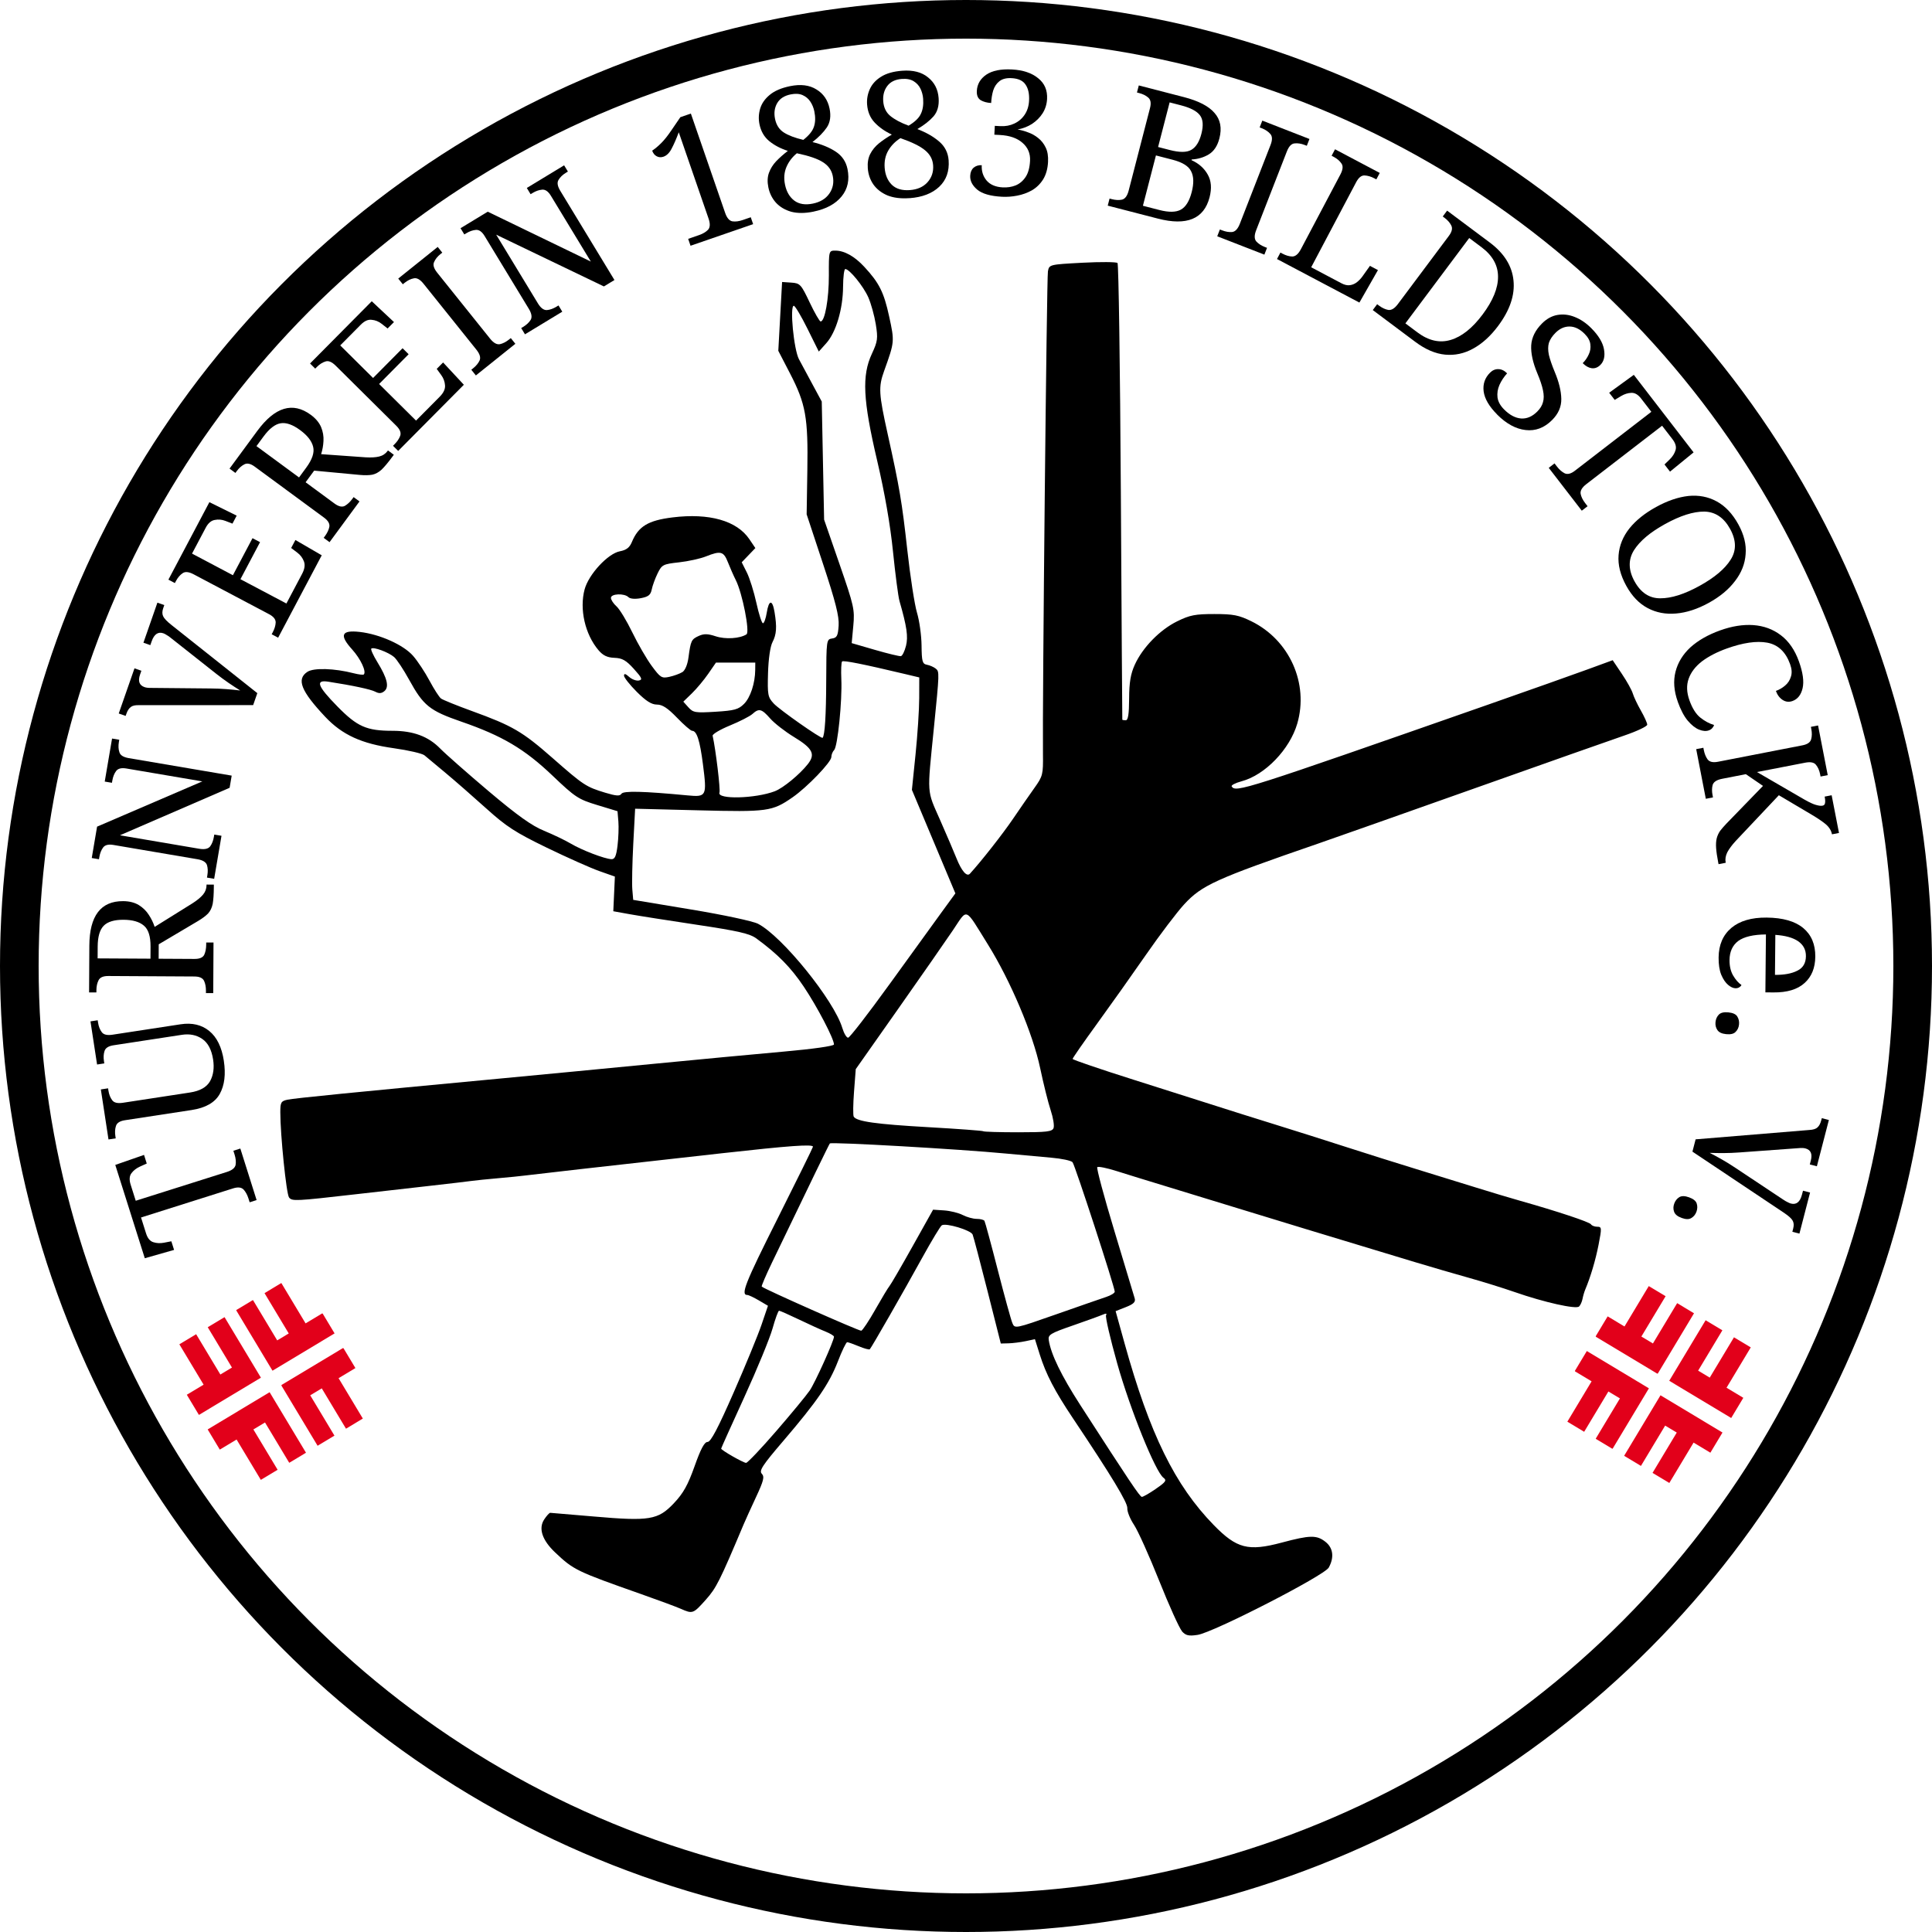 <?xml version="1.0" encoding="UTF-8" standalone="no"?>
<svg
   viewBox="0 0 100 100"
   version="1.1"
   id="svg479"
   sodipodi:docname="Turnverein1883BildstockLogo-transparent-TextPfad.svg"
   inkscape:version="1.2.2 (b0a8486541, 2022-12-01)"
   xmlns:inkscape="http://www.inkscape.org/namespaces/inkscape"
   xmlns:sodipodi="http://sodipodi.sourceforge.net/DTD/sodipodi-0.dtd"
   xmlns="http://www.w3.org/2000/svg"
   xmlns:svg="http://www.w3.org/2000/svg">
  <sodipodi:namedview
     id="namedview481"
     pagecolor="#ffffff"
     bordercolor="#000000"
     borderopacity="0.25"
     inkscape:showpageshadow="2"
     inkscape:pageopacity="0.0"
     inkscape:pagecheckerboard="0"
     inkscape:deskcolor="#d1d1d1"
     showgrid="false"
     inkscape:zoom="10.03"
     inkscape:cx="49.95015"
     inkscape:cy="50.099701"
     inkscape:window-width="2560"
     inkscape:window-height="1389"
     inkscape:window-x="1920"
     inkscape:window-y="0"
     inkscape:window-maximized="1"
     inkscape:current-layer="svg479" />
  <defs
     id="defs449">
    <path
       id="textPath"
       d="M50,12A39,39 0 1,1 49.9,12" />
  </defs>
  <!-- Kreisbogen -->
  <circle
     cx="50"
     cy="50"
     r="49"
     fill="none"
     stroke-width="2"
     stroke="black"
     id="circle451" />
  <!-- Turnerbund links -->
  <g
     transform="rotate(239 50 50) translate(46 4) scale(0.004)"
     id="g461">
    <path
       d="M917,2043.78c0,9.1-2.64,10.9-11.18,10.87-94.69-.3-189.36-.18-284.05-.18h-9.55V1800.4H2.53V1546.1H611.19V1371.78H2.44v-254.4H12.2q446.92,0,893.83-.21c8.87,0,11,2.29,11,11Q916.67,1586,917,2043.78Z"
       transform="translate(-2.44 -6.63)"
       style="fill: #e2001a"
       id="path453" />
    <path
       d="M1440.38,1545.86h608.74v253.83H1439.82v11.53c0,77.6-.13,155.19.17,232.8,0,8.3-2.13,10.66-10.54,10.64-95-.3-189.94-.2-284.9-.2h-9.12V1117.37h902.13c12.13,0,12.14,0,12.14,12.15q0,113.8,0,227.58c0,16.37,2.26,14.49-14.09,14.49q-291.42.06-582.85,0h-12.34Z"
       transform="translate(-2.44 -6.63)"
       style="fill: #e2001a"
       id="path455" />
    <polygon
       points="913.82 0.26 913.82 935.51 0.02 935.51 0.02 682.58 608.88 682.58 608.88 507.28 0.06 507.28 0.06 253.75 609.15 253.75 609.15 0.26 913.82 0.26"
       style="fill: #e2001a"
       id="polygon457" />
    <polygon
       points="1438.13 506.97 1438.13 682.13 2046.71 682.13 2046.71 935.76 1132.95 935.76 1132.95 0 1437.35 0 1437.35 253.54 2046.71 253.54 2046.71 506.97 1438.13 506.97"
       style="fill: #e2001a"
       id="polygon459" />
  </g>
  <!-- Turnerbund rechts -->
  <g
     transform="rotate(121 50 50) translate(46 4) scale(0.004)"
     id="g471">
    <path
       d="M917,2043.78c0,9.1-2.64,10.9-11.18,10.87-94.69-.3-189.36-.18-284.05-.18h-9.55V1800.4H2.53V1546.1H611.19V1371.78H2.44v-254.4H12.2q446.92,0,893.83-.21c8.87,0,11,2.29,11,11Q916.67,1586,917,2043.78Z"
       transform="translate(-2.44 -6.63)"
       style="fill: #e2001a"
       id="path463" />
    <path
       d="M1440.38,1545.86h608.74v253.83H1439.82v11.53c0,77.6-.13,155.19.17,232.8,0,8.3-2.13,10.66-10.54,10.64-95-.3-189.94-.2-284.9-.2h-9.12V1117.37h902.13c12.13,0,12.14,0,12.14,12.15q0,113.8,0,227.58c0,16.37,2.26,14.49-14.09,14.49q-291.42.06-582.85,0h-12.34Z"
       transform="translate(-2.44 -6.63)"
       style="fill: #e2001a"
       id="path465" />
    <polygon
       points="913.82 0.26 913.82 935.51 0.02 935.51 0.02 682.58 608.88 682.58 608.88 507.28 0.06 507.28 0.06 253.75 609.15 253.75 609.15 0.26 913.82 0.26"
       style="fill: #e2001a"
       id="polygon467" />
    <polygon
       points="1438.13 506.97 1438.13 682.13 2046.71 682.13 2046.71 935.76 1132.95 935.76 1132.95 0 1437.35 0 1437.35 253.54 2046.71 253.54 2046.71 506.97 1438.13 506.97"
       style="fill: #e2001a"
       id="polygon469" />
  </g>
  <!-- Text -->
  <g
     aria-label="TURNVEREIN 1883 BILDSTOCK e. V."
     transform="rotate(180,50,50)"
     id="text475"
     style="font-size:9px;text-anchor:middle">
    <path
       d="m 86.718,37.884 0.36,-0.114 0.062,0.197 q 0.09,0.283 0.249,0.459 0.171,0.182 0.548,0.063 l 4.763,-1.506 -0.26,-0.824 q -0.119,-0.378 -0.38,-0.456 -0.252,-0.081 -0.546,-0.026 l -0.383,0.074 -0.141,-0.446 1.515,-0.432 1.528,4.831 -1.488,0.518 -0.141,-0.446 0.355,-0.16 q 0.272,-0.124 0.432,-0.335 0.168,-0.214 0.046,-0.6 l -0.263,-0.832 -4.72,1.492 q -0.403,0.128 -0.45,0.369 -0.038,0.239 0.054,0.53 l 0.062,0.197 -0.36,0.114 z"
       style="font-family:'noto serif';-inkscape-font-specification:'noto serif'"
       id="path483" />
    <path
       d="m 88.415,45.095 q -0.161,-1.05 0.211,-1.717 0.371,-0.667 1.457,-0.833 l 3.452,-0.528 q 0.391,-0.06 0.464,-0.299 0.074,-0.23 0.029,-0.523 l -0.018,-0.116 0.374,-0.057 0.396,2.589 -0.374,0.057 -0.018,-0.116 q -0.046,-0.302 -0.195,-0.498 -0.139,-0.197 -0.558,-0.133 l -3.47,0.531 q -0.774,0.118 -1.039,0.587 -0.256,0.467 -0.157,1.117 0.117,0.765 0.564,1.07 0.447,0.305 1.052,0.212 l 3.541,-0.542 q 0.391,-0.06 0.464,-0.299 0.074,-0.23 0.029,-0.523 l -0.018,-0.116 0.374,-0.057 0.342,2.233 -0.374,0.057 -0.018,-0.116 Q 94.881,46.773 94.733,46.577 94.593,46.38 94.175,46.444 l -3.523,0.539 q -0.89,0.136 -1.483,-0.347 -0.593,-0.483 -0.755,-1.542 z"
       style="font-family:'noto serif';-inkscape-font-specification:'noto serif'"
       id="path485" />
    <path
       d="m 88.963,48.596 0.378,0.002 -6.45e-4,0.117 q -0.002,0.297 0.096,0.514 0.107,0.226 0.503,0.228 l 4.455,0.025 q 0.396,0.002 0.505,-0.222 0.109,-0.215 0.111,-0.512 l 6.45e-4,-0.117 0.378,0.002 -0.013,2.421 q -0.013,2.313 -1.75,2.303 -0.477,-0.003 -0.809,-0.202 -0.323,-0.2 -0.519,-0.507 -0.196,-0.298 -0.303,-0.623 l -1.96,1.222 q -0.361,0.232 -0.542,0.447 -0.181,0.215 -0.183,0.494 l -1.48e-4,0.027 -0.378,-0.002 6.95e-4,-0.126 q 0.003,-0.558 0.059,-0.873 0.065,-0.306 0.237,-0.494 0.181,-0.188 0.524,-0.393 l 2.032,-1.204 0.004,-0.747 -1.854,-0.01 q -0.396,-0.002 -0.505,0.213 -0.1,0.224 -0.102,0.521 l -6.45e-4,0.117 -0.378,-0.002 z m 3.245,2.412 q -0.004,0.792 0.345,1.082 0.349,0.299 1.051,0.303 0.72,0.004 1.028,-0.309 0.308,-0.313 0.312,-1.078 l 0.003,-0.612 -2.736,-0.015 z"
       style="font-family:'noto serif';-inkscape-font-specification:'noto serif'"
       id="path487" />
    <path
       d="m 88.915,54.513 0.373,0.063 -0.02,0.115 q -0.051,0.302 0.019,0.533 0.079,0.233 0.496,0.303 l 4.348,0.739 q 0.39,0.066 0.535,-0.137 0.143,-0.195 0.192,-0.488 l 0.02,-0.115 0.373,0.063 -0.276,1.624 -5.447,2.342 3.931,0.668 q 0.39,0.066 0.535,-0.137 0.143,-0.195 0.192,-0.488 l 0.02,-0.115 0.373,0.063 -0.379,2.227 -0.373,-0.063 0.02,-0.115 q 0.051,-0.302 -0.028,-0.534 -0.07,-0.231 -0.487,-0.302 l -5.324,-0.905 0.107,-0.63 5.676,-2.458 -4.099,-0.697 q -0.417,-0.071 -0.569,0.122 -0.143,0.195 -0.194,0.497 l -0.02,0.115 -0.373,-0.063 z"
       style="font-family:'noto serif';-inkscape-font-specification:'noto serif'"
       id="path489" />
    <path
       d="m 92.797,63.501 q 0.302,0.01 0.434,-0.096 0.141,-0.103 0.227,-0.35 l 0.039,-0.11 0.357,0.125 -0.815,2.337 -0.357,-0.125 0.068,-0.195 q 0.178,-0.51 -0.23,-0.652 -0.068,-0.024 -0.15,-0.033 -0.082,-0.01 -0.188,-0.008 l -3.088,-0.029 q -0.418,-0.003 -0.808,-0.034 -0.39,-0.031 -0.719,-0.07 0.282,0.175 0.598,0.39 0.316,0.215 0.659,0.487 l 2.376,1.877 q 0.09,0.07 0.178,0.119 0.093,0.061 0.161,0.085 0.416,0.145 0.612,-0.416 l 0.068,-0.195 0.357,0.125 -0.723,2.073 -0.357,-0.125 0.056,-0.161 q 0.086,-0.246 0.003,-0.418 -0.074,-0.169 -0.44,-0.459 l -4.434,-3.52 0.216,-0.62 z"
       style="font-family:'noto serif';-inkscape-font-specification:'noto serif'"
       id="path491" />
    <path
       d="m 85.604,66.993 0.334,0.177 -0.055,0.103 q -0.139,0.263 -0.152,0.5 -0.01,0.249 0.34,0.435 l 3.906,2.066 q 0.374,0.198 0.57,0.057 0.204,-0.136 0.347,-0.407 l 0.055,-0.103 0.334,0.177 -2.121,4.01 -1.413,-0.697 0.219,-0.414 0.363,0.141 q 0.279,0.107 0.554,0.049 0.279,-0.046 0.468,-0.404 l 0.707,-1.337 -2.116,-1.119 -1.014,1.917 -0.39,-0.206 1.014,-1.917 -2.379,-1.258 -0.812,1.535 q -0.198,0.374 -0.095,0.642 0.106,0.28 0.348,0.459 l 0.313,0.237 -0.219,0.414 -1.363,-0.792 z"
       style="font-family:'noto serif';-inkscape-font-specification:'noto serif'"
       id="path493" />
    <path
       d="m 82.943,71.937 0.304,0.224 -0.069,0.094 q -0.176,0.239 -0.224,0.472 -0.046,0.245 0.273,0.48 l 3.589,2.64 q 0.319,0.235 0.539,0.117 0.215,-0.11 0.391,-0.349 l 0.069,-0.094 0.304,0.224 -1.435,1.95 q -1.371,1.863 -2.77,0.834 -0.384,-0.283 -0.535,-0.639 -0.144,-0.351 -0.122,-0.715 0.017,-0.357 0.122,-0.682 l -2.304,-0.164 q -0.429,-0.025 -0.702,0.042 -0.273,0.067 -0.438,0.292 l -0.016,0.022 -0.304,-0.224 0.075,-0.101 q 0.331,-0.449 0.561,-0.671 0.232,-0.209 0.482,-0.26 0.257,-0.046 0.655,-0.01 l 2.351,0.221 0.443,-0.602 -1.493,-1.099 q -0.319,-0.235 -0.534,-0.125 -0.213,0.123 -0.389,0.362 l -0.069,0.094 -0.304,-0.224 z m 1.206,3.859 q -0.469,0.638 -0.357,1.078 0.107,0.447 0.672,0.863 0.58,0.427 1.013,0.354 0.433,-0.072 0.886,-0.689 l 0.363,-0.493 -2.204,-1.621 z"
       style="font-family:'noto serif';-inkscape-font-specification:'noto serif'"
       id="path495" />
    <path
       d="m 79.39,76.66 0.268,0.266 -0.082,0.083 q -0.209,0.211 -0.291,0.434 -0.082,0.236 0.199,0.515 l 3.138,3.112 q 0.3,0.298 0.529,0.221 0.235,-0.071 0.451,-0.288 l 0.082,-0.083 0.268,0.266 -3.194,3.221 -1.15,-1.077 0.33,-0.332 0.306,0.241 q 0.236,0.184 0.516,0.208 0.28,0.037 0.565,-0.251 l 1.065,-1.074 -1.7,-1.686 -1.527,1.54 -0.313,-0.311 1.527,-1.54 -1.911,-1.895 -1.223,1.233 q -0.298,0.3 -0.278,0.587 0.02,0.299 0.2,0.54 l 0.23,0.317 -0.33,0.332 -1.074,-1.154 z"
       style="font-family:'noto serif';-inkscape-font-specification:'noto serif'"
       id="path497" />
    <path
       d="m 75.369,80.567 0.236,0.295 -0.091,0.073 q -0.239,0.191 -0.34,0.411 -0.095,0.226 0.169,0.556 l 2.736,3.413 q 0.265,0.33 0.501,0.279 0.242,-0.044 0.48,-0.235 l 0.091,-0.073 0.236,0.295 -2.043,1.638 -0.236,-0.295 0.091,-0.073 q 0.239,-0.191 0.334,-0.418 0.101,-0.219 -0.164,-0.549 l -2.736,-3.413 q -0.265,-0.33 -0.506,-0.286 -0.236,0.051 -0.475,0.242 l -0.091,0.073 -0.236,-0.295 z"
       style="font-family:'noto serif';-inkscape-font-specification:'noto serif'"
       id="path499" />
    <path
       d="m 72.827,82.696 0.196,0.323 -0.1,0.061 q -0.262,0.159 -0.39,0.363 -0.124,0.212 0.096,0.574 l 2.289,3.769 q 0.206,0.338 0.454,0.314 0.241,-0.02 0.495,-0.174 l 0.1,-0.061 0.196,0.323 -1.408,0.855 -5.337,-2.582 2.069,3.408 q 0.206,0.338 0.454,0.314 0.241,-0.02 0.495,-0.174 l 0.1,-0.061 0.196,0.323 -1.931,1.172 -0.196,-0.323 0.1,-0.061 q 0.262,-0.159 0.385,-0.371 0.129,-0.204 -0.091,-0.566 l -2.803,-4.616 0.546,-0.332 5.575,2.679 -2.158,-3.554 q -0.22,-0.362 -0.465,-0.349 -0.241,0.02 -0.502,0.179 l -0.1,0.061 -0.196,-0.323 z"
       style="font-family:'noto serif';-inkscape-font-specification:'noto serif'"
       id="path501" />
    <path
       d="m 64.258,87.28 0.123,0.357 -0.57,0.197 q -0.289,0.1 -0.458,0.272 -0.166,0.181 -0.028,0.581 l 1.542,4.466 q 0.188,-0.503 0.367,-0.841 0.17,-0.335 0.425,-0.423 0.187,-0.065 0.35,0.022 0.163,0.086 0.234,0.291 -0.232,0.156 -0.465,0.389 -0.242,0.236 -0.55,0.695 l -0.443,0.648 -0.544,0.188 -1.774,-5.139 q -0.138,-0.4 -0.38,-0.44 -0.239,-0.032 -0.529,0.068 l -0.417,0.144 -0.123,-0.357 z"
       style="font-family:'noto serif';-inkscape-font-specification:'noto serif'"
       id="path503" />
    <path
       d="m 57.887,89.047 q 0.661,-0.136 1.156,-0.008 0.488,0.139 0.795,0.471 0.298,0.334 0.392,0.792 0.087,0.423 -0.03,0.75 -0.117,0.327 -0.373,0.6 -0.265,0.275 -0.606,0.538 0.56,0.179 0.958,0.502 0.397,0.323 0.511,0.878 0.083,0.406 -0.036,0.807 -0.12,0.401 -0.489,0.707 -0.376,0.316 -1.055,0.456 -0.829,0.17 -1.367,-0.169 -0.545,-0.329 -0.681,-0.99 -0.12,-0.582 0.14,-0.975 0.261,-0.384 0.744,-0.759 -0.716,-0.175 -1.205,-0.497 -0.489,-0.322 -0.607,-0.895 -0.172,-0.838 0.305,-1.422 0.477,-0.585 1.447,-0.784 z m 0.533,3.713 q -0.443,0.348 -0.549,0.682 -0.115,0.336 -0.021,0.794 0.056,0.273 0.204,0.5 0.148,0.227 0.401,0.34 0.253,0.113 0.623,0.037 0.494,-0.101 0.697,-0.455 0.203,-0.354 0.109,-0.812 -0.098,-0.476 -0.457,-0.705 -0.36,-0.229 -1.006,-0.381 z m -0.494,-3.298 q -0.573,0.118 -0.85,0.515 -0.284,0.407 -0.179,0.919 0.092,0.45 0.514,0.712 0.413,0.264 1.344,0.459 0.369,-0.306 0.542,-0.718 0.173,-0.412 0.071,-0.906 -0.112,-0.547 -0.483,-0.829 -0.369,-0.273 -0.959,-0.152 z"
       style="font-family:'noto serif';-inkscape-font-specification:'noto serif'"
       id="path505" />
    <path
       d="m 52.92,89.745 q 0.673,-0.05 1.148,0.141 0.466,0.2 0.728,0.569 0.253,0.369 0.287,0.836 0.032,0.431 -0.126,0.74 -0.158,0.309 -0.447,0.547 -0.298,0.239 -0.67,0.456 0.533,0.249 0.885,0.62 0.352,0.371 0.394,0.936 0.031,0.413 -0.14,0.795 -0.17,0.383 -0.575,0.638 -0.414,0.265 -1.105,0.316 -0.844,0.062 -1.334,-0.344 -0.499,-0.396 -0.548,-1.069 -0.044,-0.592 0.264,-0.949 0.308,-0.348 0.836,-0.657 -0.687,-0.265 -1.131,-0.647 -0.443,-0.382 -0.487,-0.966 -0.063,-0.853 0.485,-1.372 0.548,-0.519 1.536,-0.592 z m 0.052,3.75 q -0.484,0.288 -0.632,0.606 -0.157,0.318 -0.122,0.785 0.021,0.278 0.138,0.522 0.117,0.244 0.354,0.389 0.236,0.145 0.613,0.117 0.503,-0.037 0.749,-0.362 0.247,-0.325 0.212,-0.792 -0.036,-0.485 -0.363,-0.758 -0.327,-0.274 -0.949,-0.507 z m -0.066,-3.334 q -0.583,0.043 -0.909,0.401 -0.334,0.368 -0.295,0.888 0.034,0.458 0.418,0.772 0.375,0.315 1.274,0.628 0.405,-0.256 0.629,-0.642 0.224,-0.387 0.187,-0.889 -0.041,-0.556 -0.372,-0.884 -0.33,-0.318 -0.932,-0.274 z"
       style="font-family:'noto serif';-inkscape-font-specification:'noto serif'"
       id="path507" />
    <path
       d="m 48.137,89.816 q 0.89,0.047 1.278,0.366 0.388,0.327 0.367,0.723 -0.014,0.27 -0.175,0.414 -0.17,0.144 -0.422,0.131 0.025,-0.467 -0.255,-0.798 -0.28,-0.321 -0.829,-0.351 -0.359,-0.019 -0.663,0.1 -0.313,0.127 -0.519,0.432 -0.206,0.304 -0.234,0.844 -0.03,0.566 0.392,0.931 0.413,0.365 1.168,0.405 l 0.288,0.015 -0.024,0.458 -0.288,-0.015 q -0.395,-0.021 -0.719,0.133 -0.333,0.153 -0.538,0.458 -0.206,0.304 -0.228,0.727 -0.028,0.53 0.181,0.83 0.2,0.308 0.721,0.336 0.404,0.022 0.63,-0.156 0.226,-0.177 0.323,-0.478 0.088,-0.293 0.107,-0.652 0.324,0.017 0.542,0.146 0.218,0.138 0.2,0.479 -0.028,0.521 -0.486,0.839 -0.468,0.318 -1.339,0.271 -0.854,-0.046 -1.346,-0.45 -0.502,-0.396 -0.465,-1.079 0.022,-0.404 0.229,-0.736 0.206,-0.322 0.543,-0.548 0.336,-0.216 0.755,-0.293 -0.25,-0.04 -0.533,-0.146 -0.283,-0.096 -0.525,-0.289 -0.251,-0.194 -0.397,-0.499 -0.146,-0.296 -0.122,-0.746 0.029,-0.539 0.256,-0.906 0.226,-0.357 0.58,-0.564 0.353,-0.197 0.763,-0.275 0.401,-0.078 0.787,-0.057 z"
       style="font-family:'noto serif';-inkscape-font-specification:'noto serif'"
       id="path509" />
    <path
       d="m 42.664,89.356 -0.095,0.366 -0.113,-0.029 q -0.296,-0.077 -0.532,-0.026 -0.238,0.059 -0.344,0.469 l -1.104,4.27 q -0.099,0.383 0.092,0.544 0.182,0.159 0.47,0.233 l 0.113,0.029 -0.095,0.366 -2.335,-0.604 q -1.133,-0.293 -1.583,-0.818 -0.461,-0.519 -0.253,-1.321 0.151,-0.584 0.548,-0.825 0.386,-0.235 0.886,-0.264 l 0.009,-0.035 Q 37.761,91.454 37.488,90.965 37.213,90.485 37.393,89.788 37.828,88.106 40.067,88.685 Z m -3.208,2.88 q -0.767,-0.198 -1.118,0.008 -0.36,0.204 -0.522,0.832 -0.167,0.645 0.077,0.959 0.242,0.323 0.983,0.514 l 0.584,0.151 0.597,-2.309 z m 0.542,-3.104 q -0.741,-0.192 -1.12,0.017 -0.379,0.209 -0.56,0.906 -0.176,0.68 0.028,1.076 0.193,0.403 0.96,0.601 l 0.863,0.223 0.674,-2.605 z"
       style="font-family:'noto serif';-inkscape-font-specification:'noto serif'"
       id="path511" />
    <path
       d="m 36.996,87.77 -0.137,0.352 -0.109,-0.042 q -0.285,-0.111 -0.526,-0.089 -0.244,0.031 -0.397,0.425 l -1.588,4.075 q -0.154,0.394 0.008,0.573 0.159,0.187 0.444,0.299 l 0.109,0.042 -0.137,0.352 -2.44,-0.951 0.137,-0.352 0.109,0.042 q 0.285,0.111 0.529,0.081 0.24,-0.022 0.394,-0.416 l 1.588,-4.075 q 0.154,-0.394 -0.005,-0.582 -0.162,-0.179 -0.447,-0.29 l -0.109,-0.042 0.137,-0.352 z"
       style="font-family:'noto serif';-inkscape-font-specification:'noto serif'"
       id="path513" />
    <path
       d="m 33.903,86.593 -0.177,0.334 -0.103,-0.055 q -0.271,-0.143 -0.512,-0.149 -0.246,0.003 -0.443,0.376 L 30.623,90.967 q -0.198,0.374 -0.057,0.57 0.136,0.204 0.407,0.347 l 0.103,0.055 -0.177,0.334 -2.315,-1.224 0.177,-0.334 0.103,0.055 q 0.263,0.139 0.512,0.149 0.241,0.005 0.427,-0.345 l 2.33,-4.408 -1.567,-0.829 q -0.239,-0.126 -0.437,-0.098 -0.21,0.031 -0.37,0.161 -0.16,0.129 -0.272,0.284 l -0.395,0.555 -0.414,-0.219 0.96,-1.681 z"
       style="font-family:'noto serif';-inkscape-font-specification:'noto serif'"
       id="path515" />
    <path
       d="m 28.945,83.951 -0.226,0.303 -0.094,-0.07 q -0.245,-0.183 -0.483,-0.226 -0.243,-0.036 -0.496,0.303 l -2.641,3.532 q -0.237,0.317 -0.122,0.538 0.108,0.216 0.346,0.394 l 0.094,0.07 -0.226,0.303 -2.206,-1.649 q -1.117,-0.835 -1.229,-1.964 -0.119,-1.134 0.798,-2.359 0.587,-0.786 1.291,-1.17 0.691,-0.383 1.447,-0.312 0.756,0.071 1.542,0.658 z m -2.315,-1.158 q -0.858,-0.641 -1.709,-0.39 -0.864,0.253 -1.661,1.32 -0.803,1.074 -0.798,1.954 -4.86e-4,0.887 0.857,1.529 l 0.634,0.474 3.304,-4.418 z"
       style="font-family:'noto serif';-inkscape-font-specification:'noto serif'"
       id="path517" />
    <path
       d="m 22.507,78.545 q 0.623,0.624 0.7,1.197 0.07,0.566 -0.331,0.967 -0.191,0.191 -0.426,0.184 -0.242,-7.7e-5 -0.458,-0.217 0.248,-0.274 0.395,-0.598 0.14,-0.318 0.102,-0.649 -0.044,-0.325 -0.343,-0.624 -0.426,-0.427 -0.872,-0.465 -0.452,-0.032 -0.84,0.356 -0.236,0.235 -0.299,0.49 -0.076,0.255 -1.96e-4,0.611 0.07,0.35 0.292,0.878 0.35,0.834 0.318,1.451 -0.038,0.611 -0.56,1.133 -0.363,0.363 -0.796,0.439 -0.446,0.076 -0.891,-0.102 -0.458,-0.178 -0.859,-0.579 -0.566,-0.567 -0.661,-1.095 -0.095,-0.528 0.185,-0.808 0.204,-0.204 0.452,-0.172 0.235,0.032 0.464,0.261 -0.197,0.197 -0.312,0.452 -0.121,0.248 -0.083,0.528 0.032,0.274 0.299,0.541 0.369,0.369 0.77,0.376 0.401,0.006 0.732,-0.324 0.255,-0.254 0.344,-0.522 0.076,-0.267 2e-4,-0.624 -0.083,-0.35 -0.299,-0.872 -0.331,-0.789 -0.343,-1.4 -0.013,-0.611 0.478,-1.101 0.605,-0.604 1.368,-0.515 0.757,0.083 1.476,0.802 z"
       style="font-family:'noto serif';-inkscape-font-specification:'noto serif'"
       id="path519" />
    <path
       d="m 19.837,75.784 -0.299,0.231 -0.126,-0.164 q -0.181,-0.235 -0.392,-0.346 -0.223,-0.112 -0.537,0.13 l -3.956,3.05 0.527,0.684 q 0.242,0.314 0.513,0.297 0.264,-0.011 0.522,-0.164 l 0.334,-0.201 0.286,0.371 -1.275,0.926 -3.094,-4.013 1.22,-0.997 0.286,0.371 -0.279,0.272 q -0.213,0.21 -0.291,0.463 -0.085,0.259 0.162,0.579 l 0.533,0.691 3.92,-3.022 q 0.335,-0.258 0.296,-0.501 -0.046,-0.237 -0.233,-0.479 l -0.126,-0.164 0.299,-0.231 z"
       style="font-family:'noto serif';-inkscape-font-specification:'noto serif'"
       id="path521" />
    <path
       d="m 15.823,69.676 q 0.46,0.836 0.4,1.588 -0.059,0.752 -0.562,1.387 -0.507,0.628 -1.383,1.109 -0.875,0.481 -1.67,0.569 -0.798,0.079 -1.457,-0.278 -0.671,-0.361 -1.13,-1.197 -0.438,-0.797 -0.374,-1.54 0.051,-0.747 0.55,-1.391 0.486,-0.647 1.362,-1.129 0.875,-0.481 1.69,-0.549 0.803,-0.072 1.469,0.281 0.666,0.353 1.104,1.149 z m -0.426,0.234 q -0.486,-0.883 -1.335,-0.878 -0.854,-0.003 -2.021,0.639 -1.175,0.646 -1.622,1.364 -0.452,0.71 0.03,1.586 0.486,0.883 1.336,0.899 0.846,0.007 2.021,-0.639 1.167,-0.642 1.622,-1.364 0.451,-0.731 -0.03,-1.606 z"
       style="font-family:'noto serif';-inkscape-font-specification:'noto serif'"
       id="path523" />
    <path
       d="m 13.157,63.676 q 0.301,0.838 0.119,1.554 -0.183,0.716 -0.77,1.262 -0.599,0.541 -1.54,0.879 -0.915,0.329 -1.719,0.274 Q 8.431,67.584 7.825,67.122 7.208,66.656 6.888,65.766 6.578,64.902 6.697,64.382 q 0.119,-0.521 0.525,-0.667 0.271,-0.097 0.508,0.056 0.237,0.154 0.35,0.467 -0.263,0.094 -0.475,0.276 -0.221,0.185 -0.302,0.463 -0.093,0.273 0.041,0.645 0.344,0.957 1.185,1.114 0.829,0.151 2.1,-0.305 0.754,-0.271 1.274,-0.659 0.509,-0.393 0.691,-0.899 0.182,-0.505 -0.04,-1.124 -0.222,-0.618 -0.559,-0.889 -0.348,-0.277 -0.712,-0.385 0.018,-0.083 0.087,-0.156 0.058,-0.078 0.185,-0.124 0.212,-0.076 0.502,0.04 0.29,0.116 0.589,0.467 0.287,0.346 0.512,0.973 z"
       style="font-family:'noto serif';-inkscape-font-specification:'noto serif'"
       id="path525" />
    <path
       d="m 12.205,61.224 -0.371,0.072 -0.022,-0.115 q -0.057,-0.292 -0.195,-0.485 -0.149,-0.2 -0.538,-0.125 l -4.373,0.851 q -0.389,0.076 -0.452,0.317 -0.065,0.233 -0.008,0.524 l 0.022,0.115 -0.371,0.072 -0.5,-2.571 0.371,-0.072 0.022,0.115 q 0.058,0.3 0.215,0.49 0.147,0.191 0.562,0.111 L 9.059,60.039 6.609,58.618 Q 6.227,58.399 6.014,58.34 q -0.224,-0.066 -0.347,-0.042 -0.115,0.022 -0.13,0.135 -0.024,0.115 0.019,0.335 L 5.194,58.838 4.814,56.886 5.177,56.816 q 0.058,0.3 0.333,0.531 0.272,0.222 0.728,0.491 l 1.689,1.001 2.235,-2.369 q 0.295,-0.323 0.436,-0.589 0.13,-0.273 0.082,-0.52 l -0.003,-0.018 0.371,-0.072 0.019,0.097 q 0.086,0.442 0.107,0.74 0.02,0.29 -0.031,0.501 -0.052,0.203 -0.173,0.382 -0.132,0.172 -0.337,0.387 l -1.886,1.944 0.888,0.607 1.228,-0.239 q 0.415,-0.081 0.489,-0.315 0.065,-0.233 0.006,-0.533 l -0.022,-0.115 0.371,-0.072 z"
       style="font-family:'noto serif';-inkscape-font-specification:'noto serif'"
       id="path527" />
    <path
       d="m 11.045,50.441 q -0.009,0.981 -0.662,1.533 -0.653,0.543 -1.823,0.532 -1.26,-0.012 -1.894,-0.54 -0.634,-0.528 -0.625,-1.482 0.008,-0.873 0.553,-1.363 0.545,-0.499 1.616,-0.489 l 0.414,0.004 -0.028,2.997 q 0.981,-0.009 1.434,-0.338 0.444,-0.338 0.45,-0.986 0.004,-0.468 -0.182,-0.794 -0.195,-0.335 -0.436,-0.499 0.028,-0.063 0.109,-0.116 0.082,-0.053 0.198,-0.052 0.18,0.002 0.385,0.175 0.205,0.173 0.355,0.525 0.141,0.352 0.136,0.892 z M 8.128,49.541 Q 7.408,49.534 6.974,49.755 6.531,49.967 6.526,50.507 q -0.005,0.495 0.407,0.778 0.402,0.274 1.176,0.326 z"
       style="font-family:'noto serif';-inkscape-font-specification:'noto serif'"
       id="path529" />
    <path
       d="m 11.206,47.096 q -0.023,0.233 -0.174,0.39 -0.15,0.148 -0.491,0.114 -0.349,-0.035 -0.459,-0.208 -0.117,-0.184 -0.094,-0.416 0.023,-0.233 0.173,-0.381 0.142,-0.158 0.492,-0.123 0.34,0.034 0.458,0.217 0.118,0.175 0.095,0.407 z"
       style="font-family:'noto serif';-inkscape-font-specification:'noto serif'"
       id="path531" />
    <path
       d="m 6.355,41.512 q -0.301,0.015 -0.425,0.132 -0.132,0.115 -0.197,0.367 l -0.029,0.113 -0.366,-0.095 0.621,-2.396 0.366,0.095 -0.052,0.2 q -0.136,0.523 0.283,0.631 0.07,0.018 0.153,0.021 0.083,0.003 0.188,-0.007 l 3.08,-0.224 q 0.417,-0.031 0.808,-0.032 0.391,-9.62e-4 0.722,0.011 -0.296,-0.151 -0.628,-0.339 -0.332,-0.188 -0.697,-0.432 L 7.659,37.88 q -0.096,-0.062 -0.187,-0.104 -0.098,-0.053 -0.167,-0.071 -0.427,-0.111 -0.576,0.464 l -0.052,0.2 -0.366,-0.095 0.551,-2.126 0.366,0.095 -0.043,0.166 q -0.066,0.253 0.031,0.417 0.088,0.162 0.477,0.421 l 4.707,3.145 -0.165,0.636 z"
       style="font-family:'noto serif';-inkscape-font-specification:'noto serif'"
       id="path533" />
    <path
       d="m 13.342,37.702 q -0.08,0.22 -0.265,0.335 -0.182,0.106 -0.504,-0.011 -0.33,-0.12 -0.393,-0.315 -0.068,-0.207 0.011,-0.427 0.08,-0.22 0.262,-0.326 0.177,-0.118 0.507,0.002 0.321,0.117 0.39,0.324 0.072,0.198 -0.008,0.418 z"
       style="font-family:'noto serif';-inkscape-font-specification:'noto serif'"
       id="path535" />
  </g>
  <!-- Turner -->
  <path
     transform="translate(5 -1)"
     d="m 56.179,85.431 c -0.136,-0.151 -0.667,-1.326 -1.18,-2.611 -0.513,-1.286 -1.099,-2.588 -1.303,-2.895 -0.204,-0.306 -0.359,-0.693 -0.346,-0.86 0.022,-0.282 -0.804,-1.649 -2.815,-4.655 -0.949,-1.419 -1.394,-2.275 -1.718,-3.303 l -0.249,-0.791 -0.481,0.102 c -0.265,0.056 -0.662,0.106 -0.884,0.112 l -0.402,0.01 -0.687,-2.716 c -0.378,-1.494 -0.725,-2.81 -0.771,-2.924 -0.091,-0.226 -1.379,-0.613 -1.596,-0.479 -0.073,0.045 -0.528,0.799 -1.011,1.675 -0.989,1.794 -2.626,4.651 -2.716,4.741 -0.033,0.033 -0.287,-0.036 -0.566,-0.153 -0.279,-0.116 -0.551,-0.212 -0.604,-0.212 -0.054,0 -0.269,0.443 -0.478,0.985 -0.449,1.161 -1.075,2.074 -2.829,4.125 -1.08,1.262 -1.263,1.541 -1.113,1.698 0.148,0.156 0.098,0.359 -0.297,1.206 -0.261,0.56 -0.553,1.202 -0.647,1.426 -1.235,2.932 -1.41,3.28 -1.953,3.889 -0.652,0.731 -0.681,0.742 -1.291,0.472 -0.235,-0.104 -1.161,-0.447 -2.058,-0.763 -3.343,-1.177 -3.492,-1.249 -4.446,-2.151 -0.676,-0.639 -0.878,-1.244 -0.572,-1.711 0.125,-0.191 0.266,-0.346 0.314,-0.345 0.047,10e-4 1.064,0.087 2.259,0.191 2.883,0.251 3.322,0.178 4.138,-0.684 0.491,-0.519 0.724,-0.936 1.074,-1.919 0.321,-0.904 0.51,-1.256 0.673,-1.256 0.164,-4e-5 0.537,-0.707 1.344,-2.547 0.615,-1.401 1.267,-2.986 1.449,-3.524 l 0.332,-0.977 -0.473,-0.279 c -0.26,-0.153 -0.527,-0.279 -0.593,-0.279 -0.359,0 -0.126,-0.592 1.554,-3.938 1.013,-2.017 1.841,-3.698 1.841,-3.736 0,-0.141 -1.198,-0.055 -4.718,0.338 -6.359,0.71 -9.872,1.108 -10.221,1.156 -0.187,0.026 -0.798,0.087 -1.358,0.136 -0.56,0.049 -1.171,0.111 -1.358,0.138 -0.187,0.027 -1.165,0.142 -2.173,0.256 -1.008,0.114 -2.72,0.308 -3.803,0.432 -3.171,0.363 -3.327,0.371 -3.487,0.17 -0.139,-0.175 -0.453,-3.241 -0.452,-4.415 4.06e-4,-0.508 0.039,-0.575 0.374,-0.646 0.362,-0.077 3.397,-0.379 10.967,-1.091 2.017,-0.19 5.562,-0.529 7.877,-0.755 2.316,-0.225 5.387,-0.515 6.825,-0.642 1.541,-0.137 2.614,-0.29 2.614,-0.371 -2.72e-4,-0.294 -0.867,-1.952 -1.563,-2.991 -0.668,-0.996 -1.345,-1.685 -2.457,-2.498 -0.34,-0.248 -0.933,-0.385 -3.056,-0.703 -1.449,-0.217 -3.019,-0.464 -3.49,-0.549 l -0.856,-0.154 0.041,-0.897 0.041,-0.897 -0.815,-0.288 C 25.562,45.924 24.339,45.379 23.294,44.872 21.674,44.086 21.211,43.786 20.17,42.847 19.498,42.241 18.55,41.413 18.065,41.008 17.579,40.603 17.087,40.193 16.971,40.096 16.855,39.999 16.141,39.834 15.384,39.728 13.713,39.494 12.714,39.037 11.834,38.103 c -1.256,-1.334 -1.501,-1.95 -0.923,-2.329 0.33,-0.216 1.397,-0.184 2.393,0.073 0.257,0.066 0.494,0.095 0.526,0.063 0.146,-0.146 -0.162,-0.806 -0.604,-1.295 -0.675,-0.747 -0.559,-1.013 0.395,-0.906 1.033,0.117 2.267,0.67 2.763,1.241 0.233,0.267 0.614,0.844 0.847,1.281 0.233,0.437 0.501,0.853 0.595,0.924 0.094,0.071 0.813,0.362 1.597,0.647 2.104,0.764 2.614,1.061 4.173,2.43 1.612,1.416 1.737,1.498 2.736,1.8 0.563,0.17 0.753,0.182 0.832,0.055 0.099,-0.161 1.125,-0.136 3.429,0.083 0.976,0.093 1.003,0.04 0.792,-1.603 -0.16,-1.245 -0.319,-1.74 -0.559,-1.74 -0.072,0 -0.425,-0.306 -0.785,-0.679 -0.482,-0.5 -0.756,-0.679 -1.038,-0.679 -0.278,0 -0.566,-0.182 -1.044,-0.66 -0.363,-0.363 -0.66,-0.739 -0.66,-0.836 0,-0.124 0.078,-0.106 0.262,0.06 0.144,0.13 0.371,0.216 0.505,0.19 0.205,-0.039 0.164,-0.134 -0.257,-0.601 -0.403,-0.446 -0.599,-0.558 -1.006,-0.573 -0.371,-0.014 -0.591,-0.119 -0.826,-0.396 -0.695,-0.818 -0.993,-2.124 -0.718,-3.146 0.21,-0.78 1.207,-1.857 1.828,-1.973 0.331,-0.062 0.499,-0.191 0.616,-0.473 0.339,-0.818 0.841,-1.123 2.105,-1.28 1.903,-0.236 3.334,0.17 3.98,1.129 l 0.309,0.458 -0.353,0.368 -0.353,0.368 0.264,0.525 c 0.145,0.289 0.368,0.998 0.495,1.577 0.127,0.579 0.28,1.053 0.34,1.053 0.06,0 0.148,-0.244 0.196,-0.543 0.109,-0.683 0.294,-0.698 0.404,-0.034 0.129,0.781 0.103,1.154 -0.108,1.559 -0.115,0.221 -0.208,0.866 -0.229,1.593 -0.033,1.133 -0.011,1.249 0.296,1.581 0.299,0.324 2.461,1.84 2.528,1.773 0.116,-0.116 0.182,-1.153 0.188,-2.967 0.007,-2.087 0.013,-2.132 0.305,-2.173 0.25,-0.036 0.304,-0.143 0.338,-0.669 0.031,-0.478 -0.16,-1.233 -0.808,-3.192 l -0.848,-2.565 0.036,-2.273 c 0.044,-2.738 -0.083,-3.447 -0.894,-5.015 l -0.609,-1.176 0.098,-1.781 0.098,-1.781 0.478,0.032 c 0.452,0.03 0.505,0.088 0.948,1.022 0.258,0.544 0.515,0.989 0.569,0.989 0.22,0 0.429,-1.175 0.426,-2.385 -0.004,-1.28 -0.003,-1.282 0.338,-1.282 0.466,0 0.993,0.295 1.495,0.837 0.772,0.833 1.014,1.314 1.286,2.562 0.286,1.313 0.286,1.313 -0.259,2.831 -0.299,0.831 -0.279,1.172 0.188,3.277 0.608,2.739 0.737,3.503 1.012,5.987 0.152,1.376 0.378,2.838 0.502,3.248 0.124,0.411 0.23,1.174 0.236,1.695 0.009,0.836 0.043,0.954 0.282,0.999 0.149,0.028 0.354,0.119 0.455,0.201 0.191,0.155 0.19,0.197 -0.1,3.081 -0.352,3.512 -0.376,3.166 0.323,4.754 0.345,0.784 0.725,1.671 0.843,1.969 0.267,0.671 0.539,0.986 0.701,0.809 0.582,-0.636 1.708,-2.07 2.234,-2.846 0.355,-0.523 0.851,-1.239 1.103,-1.592 0.436,-0.61 0.457,-0.695 0.443,-1.766 -0.033,-2.532 0.194,-24.647 0.257,-24.974 0.068,-0.352 0.074,-0.353 1.783,-0.445 0.943,-0.05 1.762,-0.044 1.819,0.014 0.057,0.058 0.134,5.392 0.172,11.853 0.037,6.461 0.072,11.763 0.076,11.782 0.005,0.019 0.085,0.034 0.178,0.033 0.122,-4.06e-4 0.171,-0.318 0.175,-1.12 0.004,-0.844 0.076,-1.276 0.293,-1.755 0.407,-0.895 1.298,-1.808 2.195,-2.248 0.655,-0.322 0.934,-0.376 1.921,-0.376 0.987,0 1.266,0.055 1.921,0.376 1.97,0.968 2.978,3.215 2.373,5.295 -0.387,1.332 -1.668,2.661 -2.877,2.984 -0.322,0.086 -0.555,0.206 -0.518,0.266 0.205,0.331 0.584,0.21 13.294,-4.239 2.092,-0.732 4.393,-1.548 5.115,-1.812 l 1.312,-0.48 0.475,0.706 c 0.262,0.388 0.516,0.846 0.566,1.017 0.05,0.171 0.238,0.568 0.418,0.883 0.18,0.315 0.328,0.643 0.329,0.73 10e-4,0.087 -0.533,0.34 -1.187,0.563 -0.654,0.223 -4.153,1.457 -7.775,2.743 -3.623,1.286 -7.259,2.569 -8.081,2.853 -5.304,1.828 -6.01,2.149 -6.927,3.144 -0.373,0.406 -1.26,1.575 -1.969,2.599 -0.71,1.024 -1.856,2.639 -2.547,3.59 -0.691,0.951 -1.256,1.765 -1.256,1.809 0,0.044 1.421,0.529 3.158,1.078 1.737,0.548 3.677,1.165 4.312,1.37 0.635,0.205 1.98,0.628 2.988,0.94 1.008,0.312 2.659,0.835 3.667,1.161 1.008,0.326 2.659,0.846 3.667,1.155 1.008,0.309 2.414,0.743 3.124,0.965 0.71,0.222 1.718,0.524 2.241,0.672 1.936,0.547 3.599,1.1 3.674,1.221 0.042,0.069 0.189,0.125 0.325,0.125 0.233,0 0.237,0.055 0.07,0.917 -0.156,0.803 -0.418,1.686 -0.696,2.343 -0.047,0.112 -0.109,0.325 -0.137,0.472 -0.028,0.148 -0.108,0.326 -0.178,0.395 -0.155,0.155 -1.808,-0.215 -3.329,-0.745 -0.598,-0.208 -1.667,-0.541 -2.377,-0.739 -0.71,-0.198 -1.963,-0.563 -2.784,-0.811 -4.299,-1.299 -7.67,-2.323 -9.371,-2.848 -1.046,-0.323 -2.635,-0.809 -3.531,-1.081 -0.896,-0.272 -2.042,-0.625 -2.545,-0.785 -0.503,-0.16 -0.954,-0.251 -1.002,-0.203 -0.048,0.048 0.353,1.541 0.891,3.318 0.538,1.777 1.009,3.341 1.047,3.475 0.053,0.185 -0.058,0.294 -0.459,0.452 l -0.529,0.208 0.459,1.653 c 1.306,4.702 2.608,7.356 4.621,9.42 1.188,1.218 1.783,1.371 3.519,0.907 1.467,-0.392 1.807,-0.398 2.263,-0.039 0.399,0.313 0.461,0.806 0.169,1.333 -0.23,0.414 -5.972,3.361 -6.788,3.483 -0.464,0.07 -0.612,0.035 -0.815,-0.189 z m -1.357,-7.366 c 0.523,-0.36 0.58,-0.442 0.398,-0.577 -0.416,-0.307 -1.726,-3.545 -2.392,-5.913 -0.366,-1.3 -0.626,-2.426 -0.578,-2.503 0.056,-0.091 -0.004,-0.1 -0.174,-0.025 -0.143,0.063 -0.841,0.316 -1.55,0.562 -1.164,0.403 -1.286,0.478 -1.242,0.756 0.114,0.733 0.648,1.833 1.623,3.346 2.544,3.945 3.089,4.759 3.194,4.767 0.061,0.005 0.386,-0.181 0.722,-0.412 z m -19.647,-2.989 c 0.782,-0.903 1.563,-1.85 1.736,-2.103 0.285,-0.419 1.256,-2.573 1.256,-2.786 0,-0.049 -0.199,-0.169 -0.441,-0.266 -0.243,-0.097 -0.864,-0.38 -1.381,-0.628 -0.517,-0.248 -0.976,-0.451 -1.02,-0.451 -0.045,0 -0.196,0.413 -0.337,0.917 -0.141,0.504 -0.797,2.1 -1.458,3.545 -0.661,1.446 -1.203,2.649 -1.203,2.675 0,0.081 1.148,0.738 1.29,0.739 0.075,4.1e-4 0.776,-0.738 1.558,-1.642 z m 5.132,-6.297 c 0.334,-0.588 0.664,-1.135 0.734,-1.216 0.07,-0.081 0.606,-1.003 1.191,-2.049 l 1.064,-1.901 0.574,0.038 c 0.315,0.021 0.747,0.128 0.96,0.238 0.212,0.11 0.538,0.2 0.724,0.2 0.186,0 0.366,0.046 0.401,0.102 0.034,0.056 0.345,1.202 0.69,2.547 0.345,1.345 0.685,2.579 0.755,2.744 0.126,0.299 0.13,0.298 2.272,-0.454 1.18,-0.414 2.343,-0.819 2.586,-0.899 0.243,-0.08 0.441,-0.203 0.441,-0.272 0,-0.236 -2.057,-6.548 -2.184,-6.7 -0.069,-0.084 -0.569,-0.19 -1.11,-0.236 -0.541,-0.046 -1.595,-0.143 -2.342,-0.214 -2.387,-0.228 -9.024,-0.608 -9.11,-0.522 -0.037,0.037 -0.926,1.867 -2.984,6.144 -0.323,0.671 -0.567,1.24 -0.542,1.265 0.126,0.126 5.048,2.308 5.152,2.284 0.067,-0.016 0.395,-0.509 0.729,-1.097 z m 9.225,-9.392 c 0.046,-0.121 -0.02,-0.533 -0.148,-0.917 -0.128,-0.383 -0.374,-1.369 -0.547,-2.191 -0.372,-1.765 -1.53,-4.507 -2.697,-6.383 -1.233,-1.983 -1.036,-1.903 -1.822,-0.739 -0.375,0.556 -1.659,2.399 -2.853,4.096 l -2.171,3.085 -0.09,1.17 c -0.049,0.643 -0.056,1.224 -0.015,1.291 0.154,0.249 1.156,0.39 3.867,0.544 1.531,0.087 2.81,0.182 2.841,0.211 0.031,0.029 0.843,0.053 1.804,0.053 1.485,0 1.76,-0.033 1.832,-0.22 z m -8.513,-7.412 c 1.083,-1.501 2.298,-3.18 2.7,-3.731 l 0.731,-1.003 -1.125,-2.679 -1.125,-2.679 0.188,-1.834 c 0.103,-1.008 0.189,-2.318 0.19,-2.909 l 0.003,-1.076 -0.747,-0.178 c -2.157,-0.513 -3.179,-0.717 -3.248,-0.648 -0.042,0.042 -0.06,0.454 -0.039,0.916 0.05,1.115 -0.19,3.488 -0.372,3.669 -0.079,0.079 -0.144,0.241 -0.144,0.359 0,0.263 -1.251,1.563 -2.01,2.089 -1.052,0.729 -1.288,0.762 -4.867,0.671 L 27.874,42.859 27.778,44.68 c -0.052,1.001 -0.074,2.063 -0.049,2.359 l 0.046,0.538 2.996,0.498 c 1.671,0.277 3.203,0.604 3.463,0.739 1.253,0.647 3.935,3.963 4.365,5.395 0.084,0.28 0.219,0.506 0.301,0.502 0.082,-0.004 1.034,-1.235 2.118,-2.736 z m -14.056,-7.206 c 0.049,-0.392 0.068,-0.953 0.044,-1.247 l -0.045,-0.534 -1.051,-0.319 c -0.978,-0.297 -1.139,-0.403 -2.309,-1.518 -1.451,-1.383 -2.601,-2.064 -4.721,-2.797 -1.646,-0.569 -1.966,-0.826 -2.705,-2.171 -0.289,-0.526 -0.639,-1.054 -0.777,-1.174 -0.289,-0.25 -1.078,-0.541 -1.182,-0.436 -0.039,0.039 0.104,0.354 0.318,0.702 0.511,0.832 0.619,1.284 0.358,1.5 -0.146,0.121 -0.278,0.129 -0.463,0.03 -0.232,-0.124 -1.177,-0.326 -2.44,-0.521 -0.684,-0.106 -0.562,0.225 0.475,1.283 1.025,1.046 1.507,1.259 2.851,1.259 1.073,0 1.854,0.29 2.466,0.916 0.274,0.28 1.403,1.274 2.507,2.208 1.489,1.258 2.232,1.789 2.871,2.051 0.474,0.195 1.096,0.493 1.382,0.663 0.573,0.341 1.749,0.791 2.106,0.807 0.175,0.008 0.248,-0.155 0.316,-0.703 z m 8.146,-2.817 c 0.427,-0.162 1.282,-0.866 1.703,-1.4 0.407,-0.517 0.255,-0.816 -0.717,-1.406 -0.459,-0.279 -1.012,-0.709 -1.229,-0.956 -0.444,-0.506 -0.582,-0.541 -0.921,-0.234 -0.13,0.118 -0.655,0.386 -1.165,0.596 -0.51,0.21 -0.913,0.449 -0.894,0.532 0.16,0.711 0.41,2.792 0.354,2.94 -0.14,0.364 1.857,0.315 2.87,-0.071 z m -1.601,-4.515 c 0.333,-0.333 0.576,-1.069 0.582,-1.767 l 0.003,-0.373 h -1.018 -1.018 l -0.398,0.577 c -0.219,0.317 -0.598,0.772 -0.844,1.011 l -0.447,0.433 0.266,0.296 c 0.244,0.272 0.359,0.29 1.403,0.226 0.973,-0.06 1.185,-0.118 1.469,-0.402 z m -3.192,-1.645 c 0.144,-0.09 0.271,-0.393 0.32,-0.764 0.116,-0.869 0.149,-0.938 0.533,-1.113 0.264,-0.12 0.466,-0.116 0.874,0.019 0.505,0.167 1.252,0.12 1.595,-0.1 0.184,-0.118 -0.211,-2.127 -0.552,-2.805 -0.116,-0.23 -0.3,-0.648 -0.41,-0.928 -0.221,-0.565 -0.374,-0.606 -1.139,-0.3 -0.288,0.115 -0.916,0.253 -1.395,0.306 -0.824,0.091 -0.884,0.122 -1.104,0.571 -0.128,0.261 -0.265,0.637 -0.304,0.833 -0.057,0.284 -0.174,0.377 -0.566,0.451 -0.296,0.056 -0.553,0.034 -0.64,-0.053 -0.211,-0.211 -0.906,-0.183 -0.906,0.037 0,0.1 0.13,0.299 0.29,0.441 0.159,0.142 0.527,0.748 0.816,1.345 0.29,0.598 0.743,1.381 1.009,1.741 0.446,0.605 0.514,0.647 0.911,0.56 0.236,-0.052 0.536,-0.161 0.667,-0.243 z m 11.577,-1.358 c 0.121,-0.479 0.047,-0.993 -0.337,-2.329 -0.064,-0.224 -0.214,-1.371 -0.334,-2.548 -0.141,-1.394 -0.428,-3.039 -0.821,-4.717 -0.737,-3.144 -0.799,-4.399 -0.271,-5.533 0.298,-0.641 0.318,-0.791 0.201,-1.521 -0.072,-0.446 -0.246,-1.073 -0.387,-1.394 -0.253,-0.575 -0.978,-1.467 -1.192,-1.467 -0.06,0 -0.112,0.413 -0.115,0.917 -0.007,1.155 -0.364,2.357 -0.867,2.92 l -0.389,0.435 -0.588,-1.185 c -0.323,-0.652 -0.641,-1.185 -0.705,-1.185 -0.219,0 -10e-4,2.269 0.266,2.767 0.138,0.258 0.461,0.857 0.716,1.33 l 0.464,0.86 0.061,3.056 0.061,3.056 0.797,2.301 c 0.751,2.168 0.792,2.353 0.714,3.196 l -0.083,0.895 1.205,0.35 c 0.663,0.192 1.266,0.338 1.341,0.325 0.075,-0.014 0.193,-0.251 0.262,-0.528 z"
     id="path477" />
</svg>
